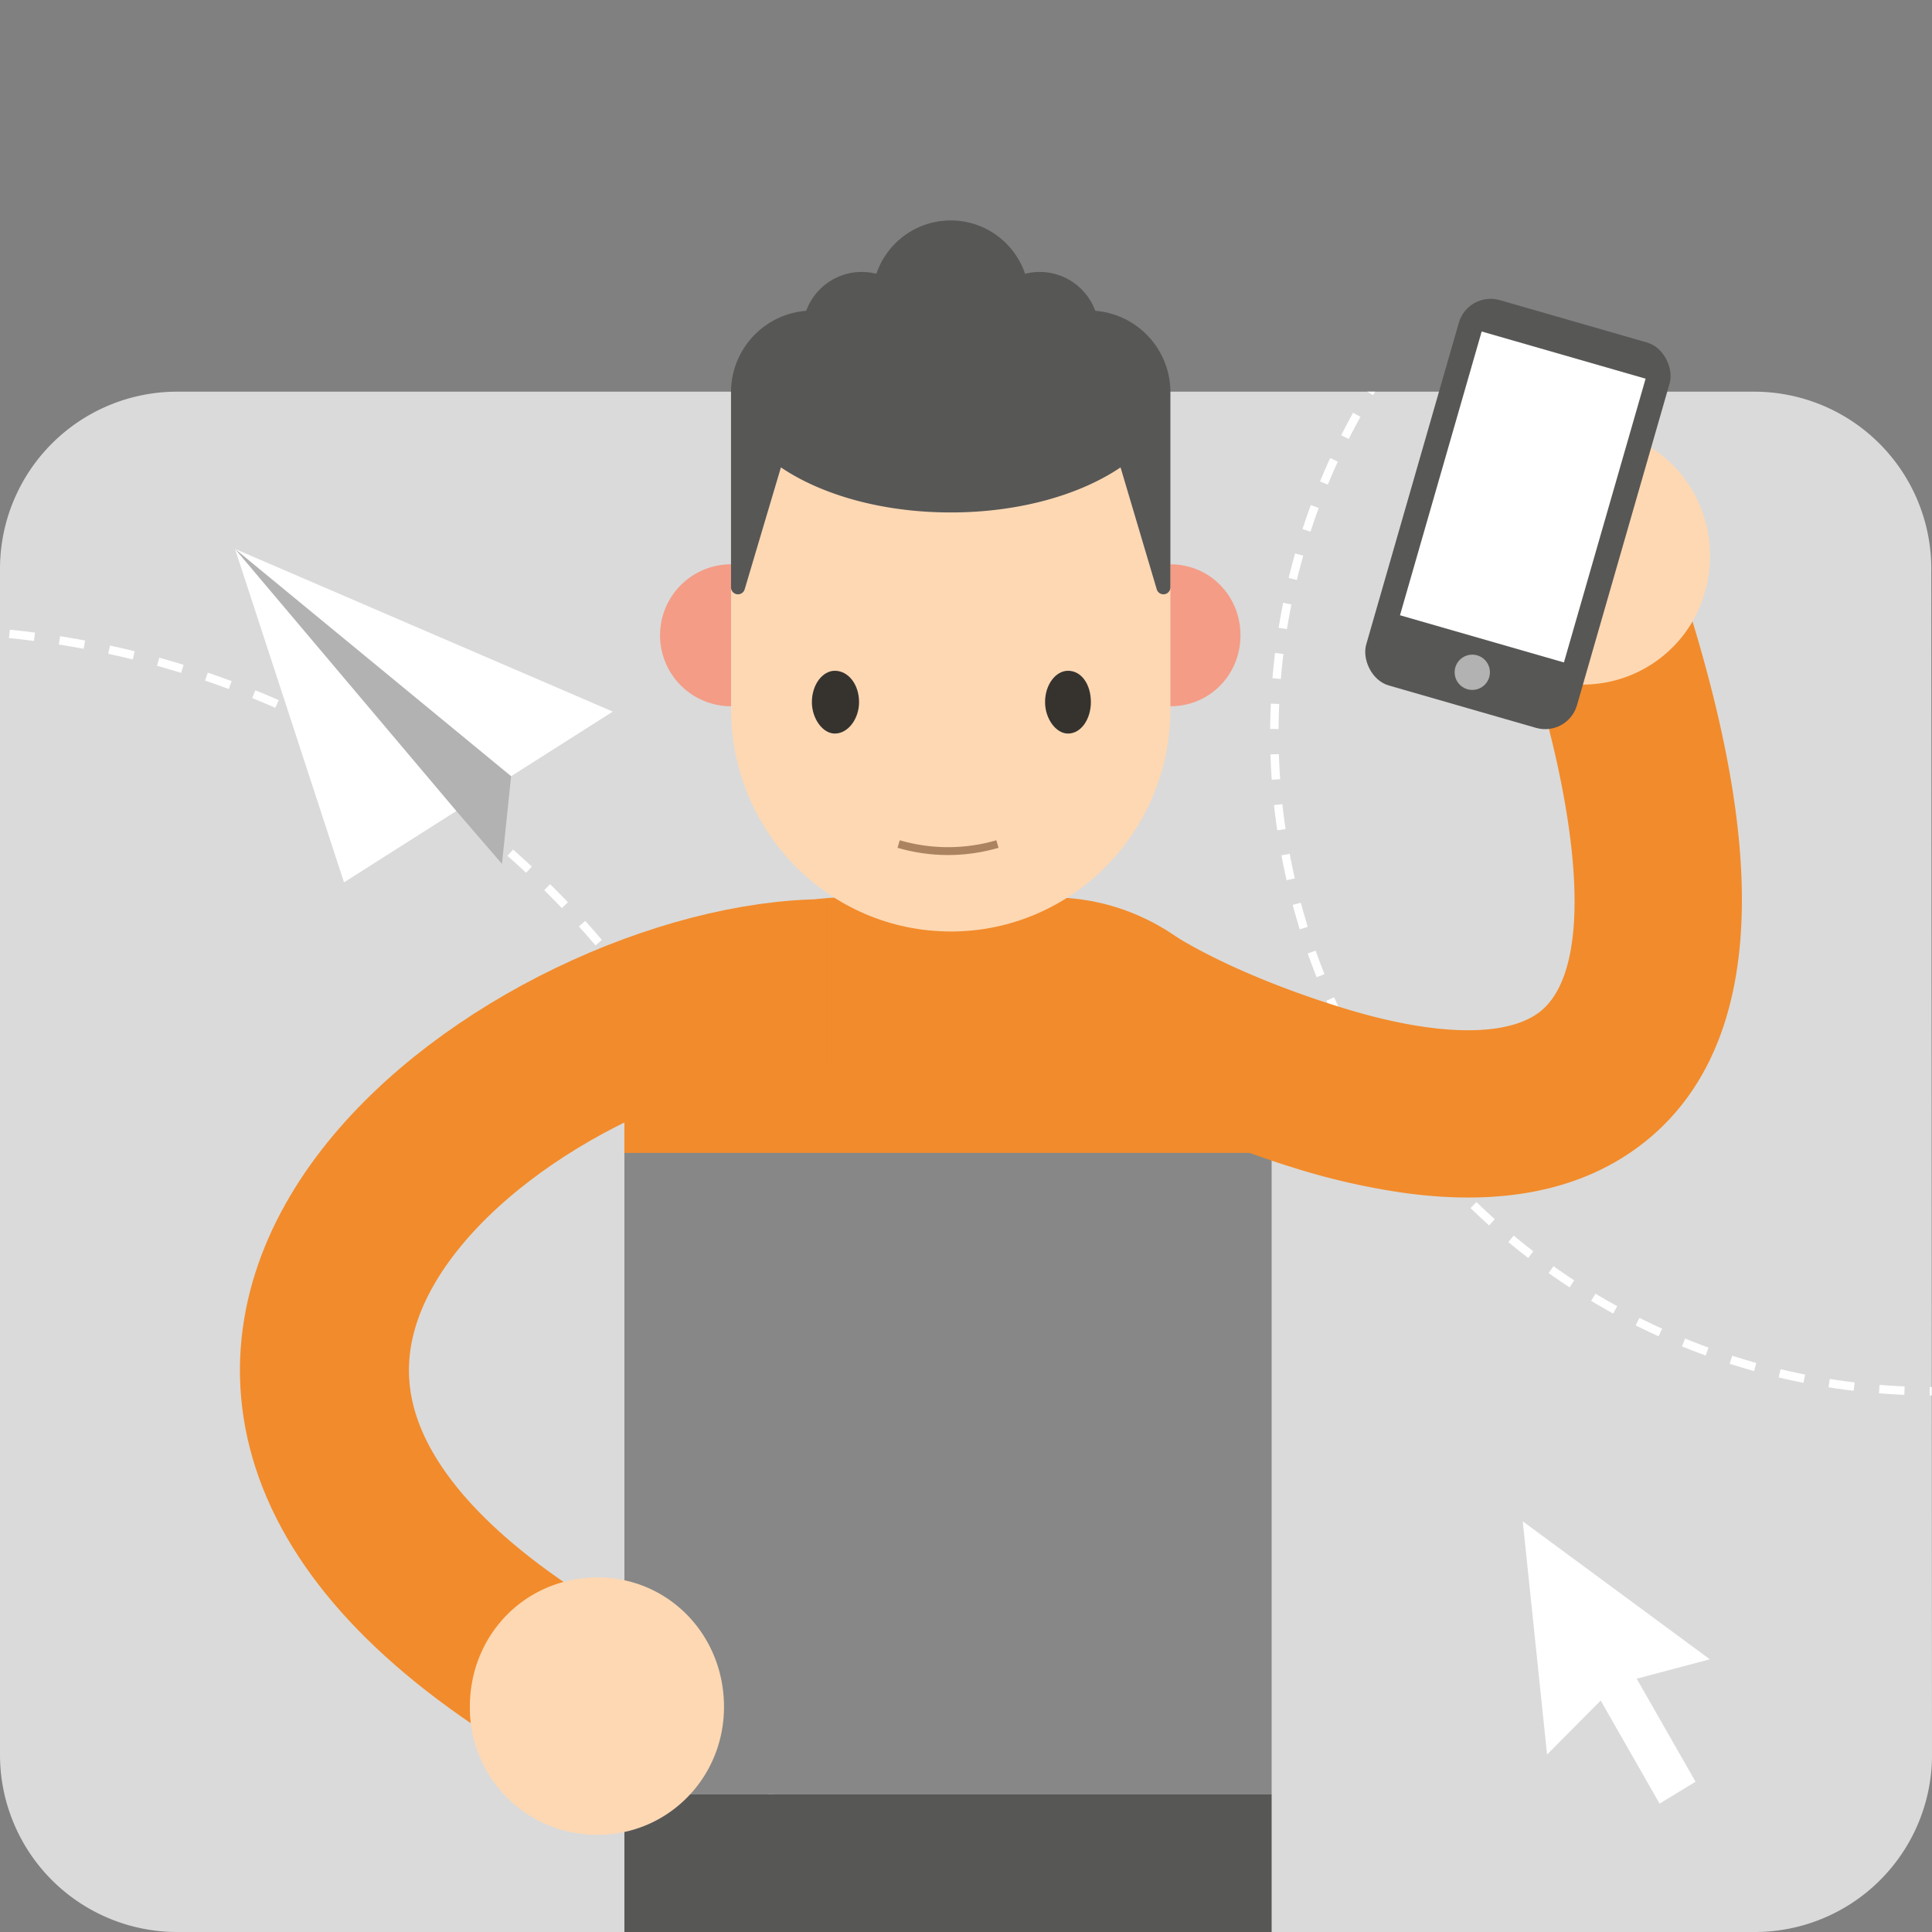 <?xml version="1.0" encoding="UTF-8"?> <svg xmlns="http://www.w3.org/2000/svg" xmlns:xlink="http://www.w3.org/1999/xlink" id="Layer_1" data-name="Layer 1" viewBox="0 0 1000 1000"><rect x="0" y="0" width="1000" height="1000" fill="#808080" stroke="none"/> <defs> <style>.cls-1,.cls-12,.cls-4{fill:none;}.cls-2{fill:#dadada;}.cls-3{clip-path:url(#clip-path);}.cls-4{stroke:#fff;stroke-width:4.36px;stroke-dasharray:13.07;}.cls-12,.cls-4{stroke-miterlimit:10;}.cls-5{fill:#bf8760;}.cls-6{fill:#878787;}.cls-7{fill:#f28b2b;}.cls-8{fill:#f49c86;}.cls-9{fill:#fdd8b3;}.cls-10{fill:#575756;}.cls-11{fill:#36332f;}.cls-12{stroke:#f28b2b;stroke-width:87.47px;}.cls-13{fill:#fff;}.cls-14{fill:#b2b2b2;}.cls-15{fill:#ac8360;}</style> <clipPath id="clip-path"> <path class="cls-1" d="M908.31,1000H91.7A91.71,91.71,0,0,1,0,908.3V294.43a91.7,91.7,0,0,1,91.7-91.7H907.94a91.7,91.7,0,0,1,91.69,93.13l.37,613.87A91.7,91.7,0,0,1,908.31,1000Z"></path> </clipPath> </defs> <path class="cls-2" d="M908.31,1000H91.7A91.71,91.71,0,0,1,0,908.3V294.43a91.7,91.7,0,0,1,91.7-91.7H907.94a91.7,91.7,0,0,1,91.69,93.13l.37,613.87A91.7,91.7,0,0,1,908.31,1000Z"></path> <g class="cls-3"> <circle class="cls-4" cx="-41.43" cy="787.43" r="461.66"></circle> <circle class="cls-4" cx="1000" cy="379.69" r="340.4"></circle> </g> <path class="cls-5" d="M511.62,450.34a58.08,58.08,0,0,1-18.84,2.82,59.48,59.48,0,0,1-19.53-2.82l-.7,3.53c6.28,1.41,13.26,2.83,20.23,2.83,6.28,0,13.26-1.42,19.54-2.83Z"></path> <rect class="cls-6" x="323.19" y="580.22" width="335.01" height="348.46"></rect> <path class="cls-7" d="M658.19,596.75h-335V580.21c0-63.69,50.79-115.74,114.29-115.74H543.9c63.5,0,114.29,52,114.29,115.74Z"></path> <path class="cls-8" d="M642.07,328.82c0,20.49-16,36.74-36.27,36.74s-36.27-16.25-36.27-36.74,16-36.74,36.27-36.74,36.27,16.25,36.27,36.74"></path> <path class="cls-8" d="M414.65,328.82c0,20.49-16.74,36.74-36.27,36.74a36.74,36.74,0,1,1,0-73.48c19.53,0,36.27,16.25,36.27,36.74"></path> <path class="cls-9" d="M492.09,482.13h0c-62.78,0-113.72-51.57-113.72-115.15V292.59l25.82-50.67H580l25.81,50.22V367c0,63.58-50.93,115.15-113.71,115.15"></path> <path class="cls-10" d="M580,241.92c-20.93,14.14-52.32,23.32-87.9,23.32s-67-9.18-87.9-23.32L385.45,305a3.61,3.61,0,0,1-7.08-1v-101a42.28,42.28,0,0,1,42.27-42.27H563.53a42.27,42.27,0,0,1,42.27,42.27V304a3.61,3.61,0,0,1-7.08,1Z"></path> <path class="cls-11" d="M444.65,363.44c0,8.48-5.58,16.25-12.56,16.25-6.28,0-11.86-7.77-11.86-16.25,0-9.19,5.58-16.25,11.86-16.25,7,0,12.56,7.06,12.56,16.25"></path> <path class="cls-11" d="M564.64,363.44c0,8.48-4.88,16.25-11.86,16.25-6.28,0-11.86-7.77-11.86-16.25,0-9.19,5.58-16.25,11.86-16.25,7,0,11.86,7.06,11.86,16.25"></path> <path class="cls-7" d="M727.5,617.55a358.72,358.72,0,0,1-57.47-13c-58.69-18.07-108.56-46.41-126.74-58.87l59.26-64.84c16.11,11.05,48.06,27.21,92.93,41,46.65,14.36,83.43,15.22,100.9,2.36,26.34-19.39,24.65-87.42-4.52-182l82.67-25.52c21.52,69.72,30.07,125.71,26.15,171.18-4.1,47.45-21.93,83.11-53,106C817.2,616.3,776.92,624.21,727.5,617.55Z"></path> <path class="cls-9" d="M754.09,279.27a65.78,65.78,0,1,0,130.38,17.55c5-37-20.53-70-56.3-74.8-36.58-4.92-69.09,20.21-74.08,57.25"></path> <path class="cls-12" d="M427.79,509.14C282,509.14,19.62,692.87,275.32,860.49"></path> <rect class="cls-10" x="323.19" y="928.68" width="335.01" height="71.32"></rect> <path class="cls-9" d="M374.74,883.48c0,36.78-29.05,66.21-65.38,66.21a65.7,65.7,0,0,1-66.17-66.21c0-37.6,29.06-67,66.17-67,36.33,0,65.38,29.43,65.38,67"></path> <circle class="cls-10" cx="538.13" cy="171.39" r="30.63"></circle> <circle class="cls-10" cx="446.05" cy="171.39" r="30.63"></circle> <circle class="cls-10" cx="492.09" cy="154.7" r="40.61"></circle> <polygon class="cls-13" points="788.17 787.43 800.76 908.14 828.52 880.21 858.99 933.55 877.61 922.22 847.15 868.89 885.01 858.85 788.17 787.43"></polygon> <rect class="cls-10" x="728.87" y="162.29" width="113.53" height="207.57" rx="17.12" transform="translate(104.3 -206.99) rotate(16.06)"></rect> <rect class="cls-13" x="744.02" y="180.85" width="88.3" height="152.84" transform="translate(101.96 -208.04) rotate(16.06)"></rect> <circle class="cls-14" cx="762.05" cy="347.97" r="9.13"></circle> <path class="cls-15" d="M515.71,434.92a89.39,89.39,0,0,1-50,0l-1.14,3.9a93.22,93.22,0,0,0,52.28,0Z"></path> <polygon class="cls-13" points="317.19 368.33 178.06 456.7 121.64 284.12 317.19 368.33"></polygon> <polygon class="cls-14" points="264.55 401.76 121.64 284.12 236.2 419.77 259.82 447.16 264.55 401.76"></polygon> </svg> 